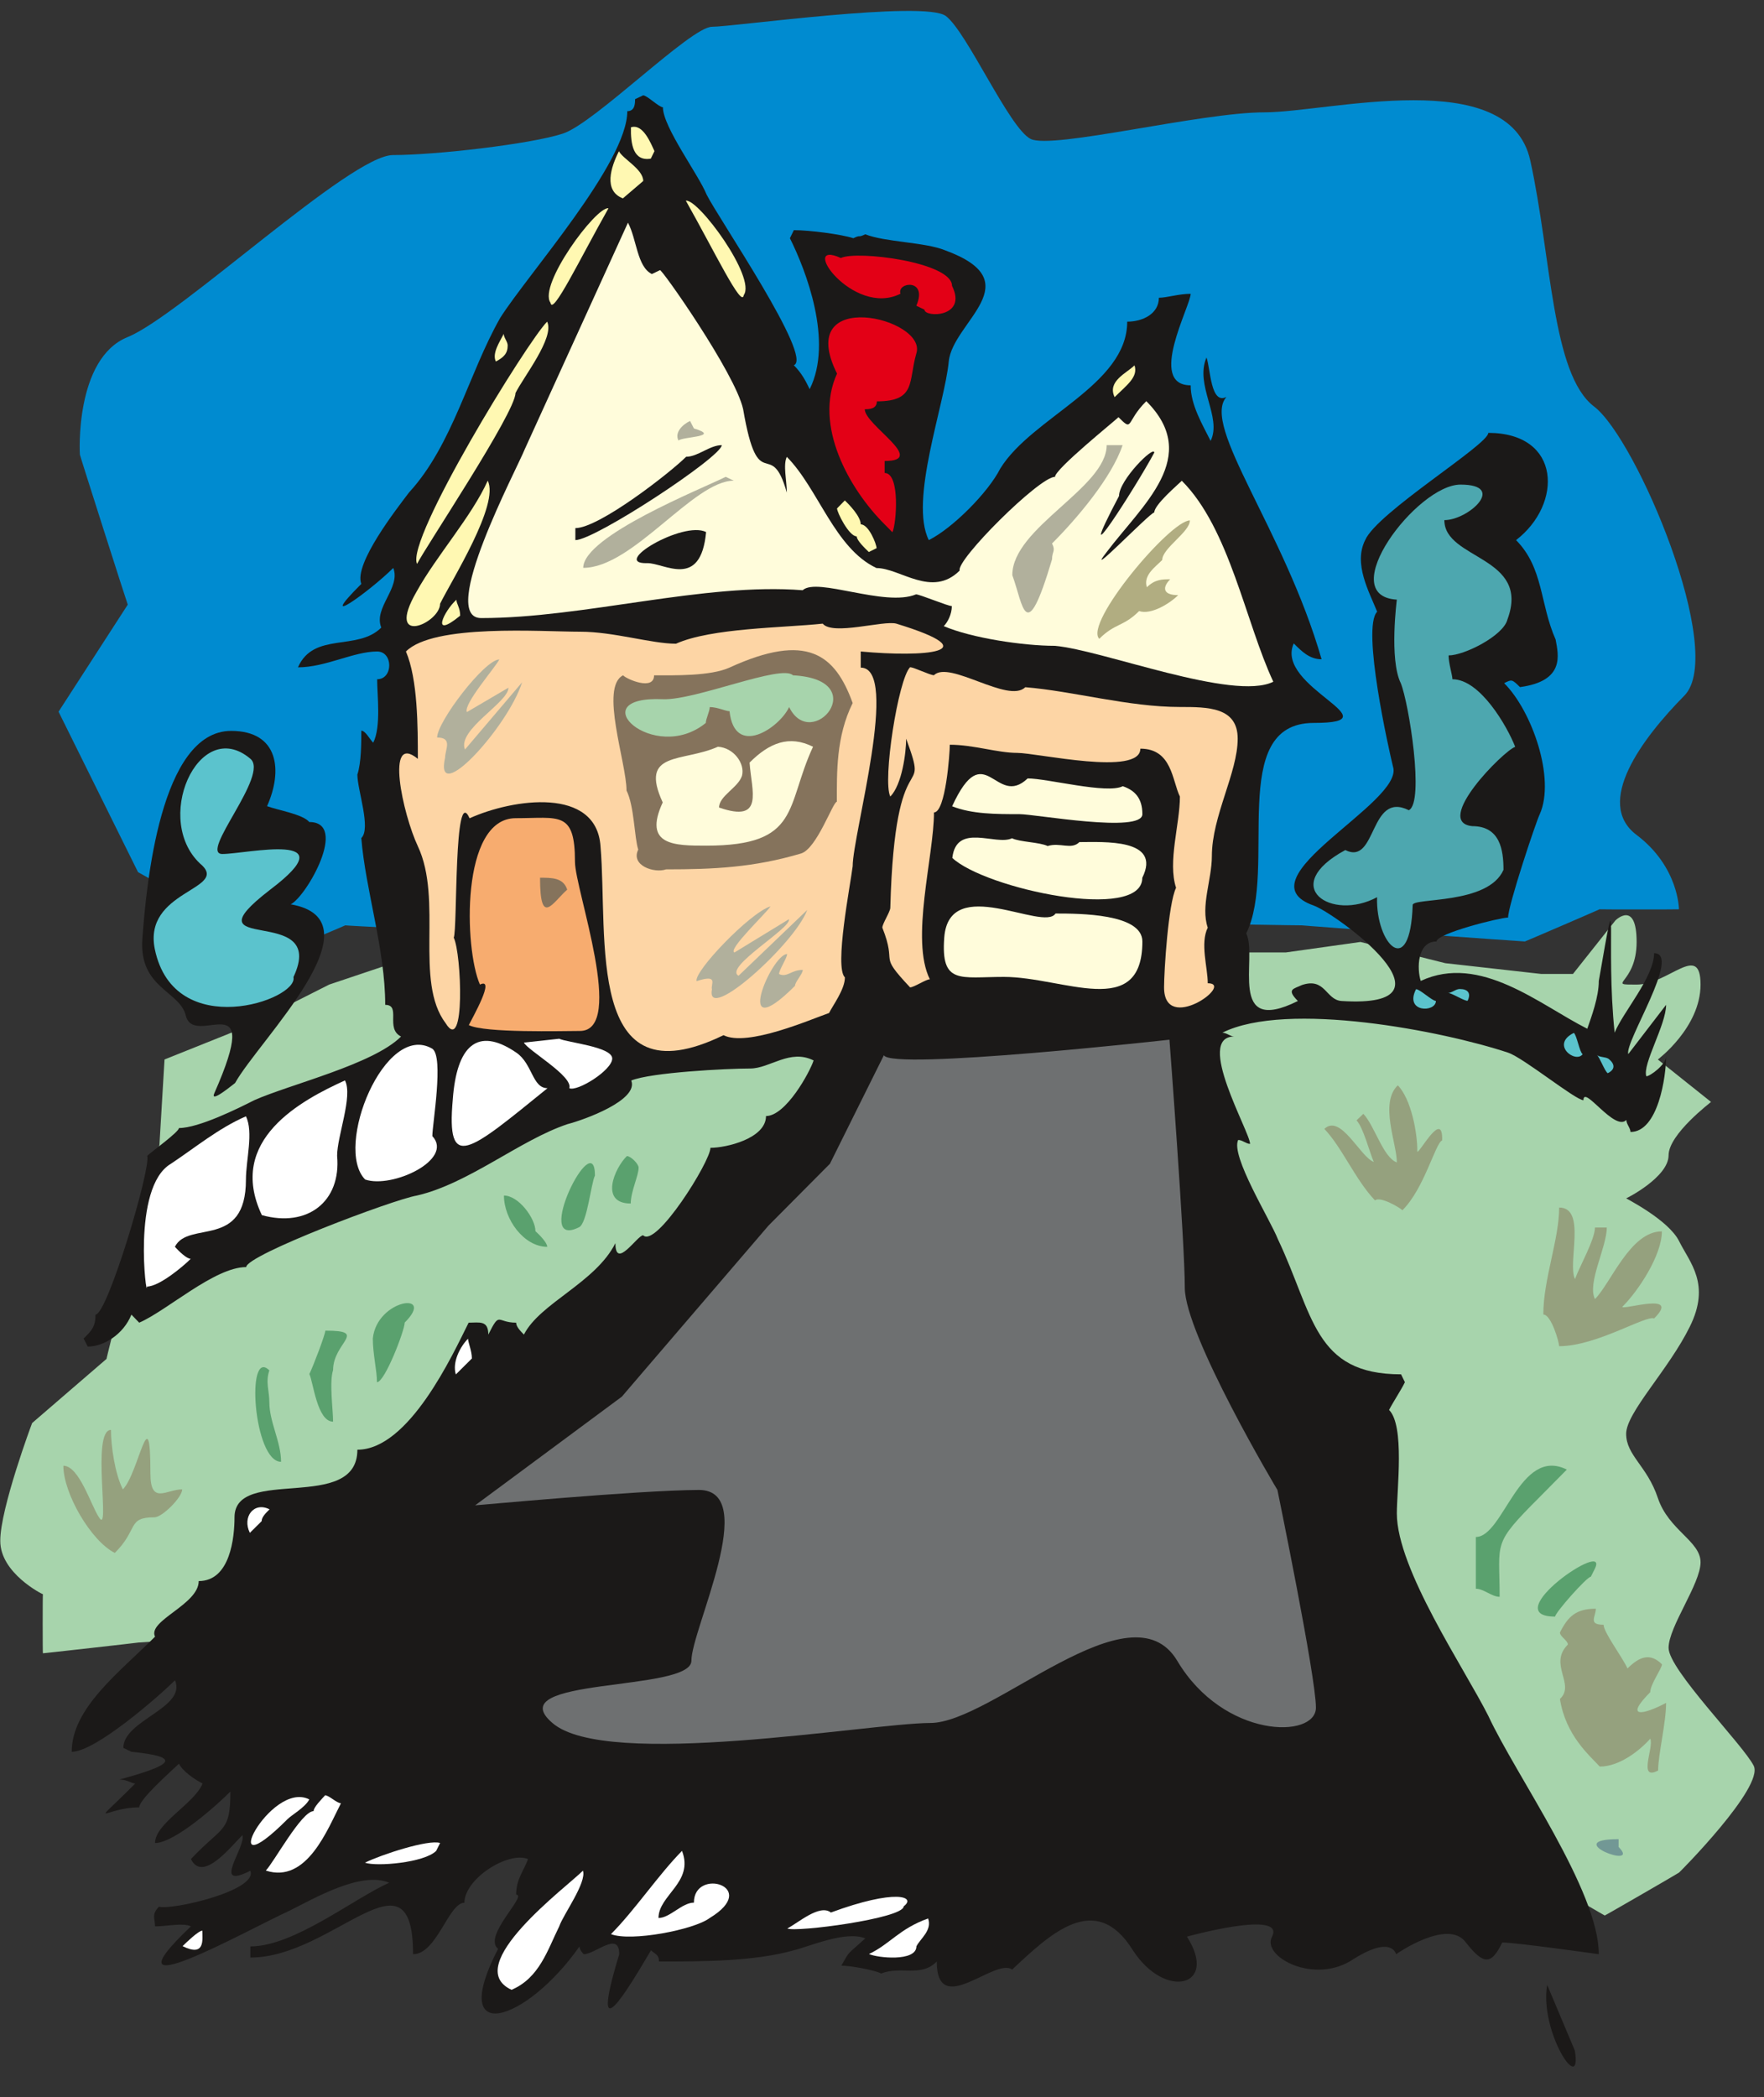 <svg xmlns="http://www.w3.org/2000/svg" version="1.2" width="694.564" height="825.411" viewBox="0 0 18377 21839" preserveAspectRatio="xMidYMid" fill-rule="evenodd" stroke-width="28.222" stroke-linejoin="round" xml:space="preserve"><rect x="0" y="0" width="18377" height="21839" fill="#333333" stroke="none"/><defs class="ClipPathGroup"><clipPath id="a" clipPathUnits="userSpaceOnUse"><path d="M0 0h18377v21839H0z"/></clipPath></defs><g class="SlideGroup"><g class="Slide" clip-path="url(#a)"><g class="Page"><g class="com.sun.star.drawing.ClosedBezierShape"><path class="BoundingBox" fill="none" d="M610 114h17054v9805H610z"/><path fill="#008BD0" d="M1438 9083 610 7412l721-1115c-3 0-501-1560-498-1560-3 0-58-1004 498-1227 549-224 2321-1895 2763-1895s1438-114 1771-224c332-109 1331-1112 1552-1112S9633 0 9854 167c221 168 660 1168 883 1280 224 112 1771-277 2436-277 666 0 2548-503 2769 501 221 1003 223 2227 665 2563 442 335 1382 2563 940 3011-442 447-940 1117-498 1450s442 777 442 775c0 2-828 2-828 0 0 2-777 337-777 335 0 2-2324-165-2324-168 0 3-3101-53-3101-56 0 3-2879 3-2879 0 0 3-2878 115-2878 112 0 3-1107-53-1107-56 0 3-666 280-666 280l-1493-834Z"/></g><g class="com.sun.star.drawing.ClosedBezierShape"><path class="BoundingBox" fill="none" d="M3 9530h18278v10420H3z"/><path fill="#A7D4AC" d="m1714 11034 831-333 884-447 998-335h8970l776-109 884 221 998 112h332l442-557s221-220 221 224-332 444 0 444c333 0 666-447 666 0s-445 780-445 780l554 442c0 3-442 335-442 556 0 228-442 451-442 448 0 3 440 224 551 445 112 226 333 447 112 892-221 449-663 894-663 1115 0 226 219 335 330 668 112 337 445 449 445 670 0 226-333 671-333 892 0 227 777 1009 887 1228 109 223-778 1115-778 1112 0 3-774 450-774 447 0 3-1329-777-1329-780 0 3-11960-1837-11960-1840 0 3-1217-277-1217-279 0 2-772 58-769 56-3 2-999 114-996 112-3 2-3-613 0-615-3 2-446-219-444-556-2-333 330-1225 332-1227-2 2 772-666 775-668-3 2 109-445 112-447-3 2 439-1782 439-1782l53-889Z"/></g><g class="com.sun.star.drawing.ClosedBezierShape"><path class="BoundingBox" fill="none" d="M747 993h16611v19978H747z"/><path fill="#1B1918" d="M16656 20352c0-661-862-1859-1151-2482-249-495-953-1529-953-2109 0-249 84-912-81-1077 41-81 125-206 165-289l-40-82c-910 0-910-622-1283-1407-81-206-495-869-414-1034 43 0 84 41 124 41 0-124-579-1118-165-1118-40 0-81-40-124-40 675-336 2304-16 2977 208 160 53 703 495 785 495 0-165 325 331 447 206 0 43 43 84 43 125 289 0 371-580 371-785 0 81-166 205-206 205-43-124 206-536 206-744l-394 513c-41-124 559-1051 269-1051 0 249-330 622-411 828-97-920 53-1796-165-539 0 168-77 374-120 498-495-249-1115-787-1735-498-40-122-40-411 165-411 0-84 661-249 745-249 0-125 289-993 330-1077 165-371-81-1075-371-1364 81-41 81-41 165 41 470-64 401-333 371-496-165-373-125-745-412-1035 486-373 475-1115-289-1117 0 124-1158 828-1283 1117-124 247 41 537 125 746-165 165 124 1447 165 1613 124 373-1606 1173-826 1447 224 79 1600 1077 290 994-165-11-168-249-414-166-84 41-165 41-41 166-744 370-414-455-538-704 330-663-206-2192 703-2192 866 0-414-373-208-828 84 84 165 165 290 165-389-1352-1258-2432-991-2732-165 84-165-289-208-411-125 290 165 620 43 869-84-168-208-374-208-579-455 0 0-828 0-953-125 0-247 41-331 41 0 165-165 249-330 249 0 663-993 993-1323 1531-125 247-495 620-744 744-206-414 165-1407 208-1861 41-414 866-828-43-1159-206-83-620-83-827-165-84 41-40 0-124 41-125-41-455-84-620-84l-41 84c165 330 455 1074 206 1572-41-84-81-165-165-249 206-81-785-1529-909-1778-84-208-455-703-455-909-41 0-165-124-206-124l-84 40c0 41 0 125-81 125 0 538-1034 1696-1323 2151-330 579-495 1323-950 1819-125 165-579 744-498 953-495 495 84 81 333-166 81 207-209 415-125 621-249 249-703 40-868 414 289 0 579-165 825-165 168 0 168 289 0 289 0 165 43 496-41 661-40-41-81-125-124-125 0 125 0 333-41 457 0 160 145 562 41 661 43 538 249 1158 249 1737 170 0-3 247 165 330-290 290-1158 498-1529 663-165 84-579 290-785 290 0 41-289 249-330 289 41 125-414 1654-539 1654 0 124-40 168-124 249l43 84c165 0 371-125 455-333l81 84c290-125 785-579 1115-579 0-125 1532-704 1778-745 539-124 1075-579 1570-744 168-43 744-249 663-454 206-84 990-125 1239-125 206 0 414-208 661-84-41 125-290 579-496 579 0 234-414 331-579 331 0 142-566 1046-701 911-61 0-289 366-289 82-209 414-785 622-953 952-40-40-81-84-81-124-206 0-165-125-290 124 0-152-94-124-205-124-165 330-620 1323-1159 1323 0 663-1280 165-1280 704 0 206-43 664-373 664 0 246-536 411-455 579-371 371-868 744-868 1199 248 0 909-579 1076-745 122 290-538 414-538 704l84 41c526 53 444 134-125 289 82 0 125 41 165 41-495 498-330 249 41 249 0-84 330-374 414-455 41 81 165 165 246 206-81 208-495 414-495 620 208 0 663-412 785-536 0 434-84 355-411 703 121 247 411-124 536-249 40 125-331 579 83 371 82 208-828 414-952 374-81 83-41 124-41 205 125 0 290-40 374 0-953 905 576 43 1031-165 249-124 744-414 1034-289-371 165-991 663-1446 663v116c866 0 1695-1193 1695-35 248 0 370-536 535-536 0-249 455-539 663-455-43 122-124 206-124 371 124 0-353 434-188 564-531 1026 292 767 848-25 0 40 44 81 44 81 121 0 370-247 370 0-327 1077 99 350 331-41 40 41 83 41 83 117 455 0 991 0 1405-117 165-40 538-206 744-124-190 175-155 117-249 284 84 0 331 41 415 82 206-82 414 43 579-125 0 602 607-46 785 84 397-371 869-826 1258-201 337 521 896 379 563-142 0 0 1029-285 887 0-114 208 444 508 848 234 404-254 442-51 445-51-3 0 541-379 726-122 186 236 264 236 379 0 142 0 1006 122 1006 122Z"/></g><g class="com.sun.star.drawing.ClosedBezierShape"><path class="BoundingBox" fill="none" d="M4159 6489h5668v4458H4159z"/><path fill="#FDD5A5" d="M8637 10550c-191 66-851 356-1100 231-1446 704-1200-1016-1281-1968-43-621-910-496-1364-291-165-371-125 1160-165 1243 81 165 122 1225-84 892-330-437-26-1283-290-1844-157-334-344-1192 0-910 0-331 0-829-124-1118 289-290 1407-206 1818-206 346 0 740 125 995 125 370-165 1115-165 1529-209 104 127 635-37 767 0 980 300 287 351-371 290v168c411 0-84 1737-84 2068-23 191-193 1054-81 1158 0 125-125 290-165 371Z"/></g><g class="com.sun.star.drawing.ClosedBezierShape"><path class="BoundingBox" fill="none" d="M1481 7611h1914v3810H1481z"/><path fill="#1B1918" d="M3222 8561c-68-81-318-121-440-165 166-370 122-784-374-784-740 0-884 1613-925 2165-37 513 389 543 452 798 87 356 821-374 298 810-51 115 201-96 216-106 249-447 1534-1693 580-1861 165-83 605-857 193-857Z"/></g><g class="com.sun.star.drawing.ClosedBezierShape"><path class="BoundingBox" fill="none" d="M5153 3477h137v289h-137z"/><path fill="#FFF8B2" d="M5289 3598c0 83-41 123-123 167-43-84 41-207 82-288 0 40 41 81 41 121Z"/></g><g class="com.sun.star.drawing.ClosedBezierShape"><path class="BoundingBox" fill="none" d="M4337 3350h1378v2524H4337z"/><path fill="#FFF8B2" d="M5370 4094c0 203-944 1614-1025 1779-123-249 1147-2315 1355-2523 81 165-249 579-330 744Z"/></g><g class="com.sun.star.drawing.ClosedBezierShape"><path class="BoundingBox" fill="none" d="M5717 2169h624v1007h-624z"/><path fill="#FFF8B2" d="M5735 3153c21 140 301-447 604-984-129-22-735 801-604 984Z"/></g><g class="com.sun.star.drawing.ClosedBezierShape"><path class="BoundingBox" fill="none" d="M7145 2090h623v1007h-623z"/><path fill="#FFF8B2" d="M7748 3074c-20 140-300-447-603-984 129-22 736 801 603 984Z"/></g><g class="com.sun.star.drawing.ClosedBezierShape"><path class="BoundingBox" fill="none" d="M6360 1574h343v493h-343z"/><path fill="#FFF8B2" d="m6701 1885-212 181c-205-79-125-326-41-491 41 81 253 187 253 310Z"/></g><g class="com.sun.star.drawing.ClosedBezierShape"><path class="BoundingBox" fill="none" d="M4878 2319h8389v4829H4878z"/><path fill="#FFFCDB" d="M9131 5916c247 0 577 315 867 26-41-107 828-976 993-976 0-81 620-580 661-621 158 158 71 51 290-167 579 580-41 1078-414 1573-247 315 454-414 497-414 0-81 247-290 287-330 498 498 663 1473 953 2093-414 206-1778-330-2274-374-331 0-869-81-1159-205 41-41 84-125 84-209-43 0-333-122-373-122-323 135-1031-182-1181-43-1031-81-2275 290-3349 290-454 0 373-1555 455-1761l1074-2357c92 172 94 459 249 535l84-40c0-41 786 1074 867 1448 160 933 287 269 455 869 0-124-41-289 0-373 330 333 497 952 934 1158Z"/></g><g class="com.sun.star.drawing.ClosedBezierShape"><path class="BoundingBox" fill="none" d="M4236 5006h867v1516h-867z"/><path fill="#FFF8B2" d="M4585 6287c0 205-578 454-247-122 206-374 578-789 743-1159 125 246-374 1034-496 1281Z"/></g><g class="com.sun.star.drawing.ClosedBezierShape"><path class="BoundingBox" fill="none" d="M4606 6246h190v267h-190z"/><path fill="#FFF8B2" d="M4794 6412c-314 257-169-50-39-166 0 43 39 83 39 166Z"/></g><g class="com.sun.star.drawing.ClosedBezierShape"><path class="BoundingBox" fill="none" d="M8629 3305h926v2239h-926z"/><path fill="#E30016" d="M9216 5461c-372-370-742-1033-496-1570-454-911 948-579 826-209-84 290 0 498-411 498 0 82-85 82-126 82 0 166 659 539 207 539v125c165 0 122 535 81 617l-81-82Z"/></g><g class="com.sun.star.drawing.ClosedBezierShape"><path class="BoundingBox" fill="none" d="M8720 5212h413v538h-413z"/><path fill="#FFF8B2" d="m9132 5709-81 40c-41-40-126-121-126-163-81 0-205-250-205-291l81-83c43 40 166 166 166 249 84 0 165 207 165 248Z"/></g><g class="com.sun.star.drawing.ClosedBezierShape"><path class="BoundingBox" fill="none" d="M8596 2654h1360v620H8596z"/><path fill="#E30016" d="M9918 2977c165 332-287 332-287 248l-85-41c125-288-206-247-165-125-496 250-1075-578-621-372 165-81 1158 43 1158 290Z"/></g><g class="com.sun.star.drawing.ClosedBezierShape"><path class="BoundingBox" fill="none" d="M6573 1320h247v337h-247z"/><path fill="#FFF8B2" d="m6818 1574-38 78c-182 31-211-149-207-326 125-42 207 166 245 248Z"/></g><g class="com.sun.star.drawing.ClosedBezierShape"><path class="BoundingBox" fill="none" d="M11593 3805h236v332h-236z"/><path fill="#FFF8B2" d="M11819 3805c41 121-81 206-207 331-80-166 126-250 207-331Z"/></g><g class="com.sun.star.drawing.ClosedBezierShape"><path class="BoundingBox" fill="none" d="M9192 6949h3703v3545H9192z"/><path fill="#FDD5A5" d="M12894 7693c0 354-269 808-269 1222 0 247-119 521-43 746-81 165 0 414 0 579 289 0-455 538-455 43 0-168 43-870 125-1037-89-272 40-661 40-950-81-165-81-499-412-499 0 290-1075 44-1283 44-206 0-455-85-702-85 0 85-43 705-165 705 0 454-249 1324-43 1738-41 0-165 84-206 84-344-366-127-213-289-622 0-41 83-166 83-207 49-1822 422-1062 165-1761 0 148-43 478-165 603-83-165 82-1223 206-1347 41 0 206 83 249 83 160-159 776 300 951 125 495 40 1074 206 1611 206 290 0 602 0 602 330Z"/></g><g class="com.sun.star.drawing.ClosedBezierShape"><path class="BoundingBox" fill="none" d="M9919 8062h1983v509H9919z"/><path fill="#FFFCDB" d="M11901 8479c0 203-1114 0-1279 0-249 0-495 0-703-82 342-742 452 28 787-290 207 0 826 165 991 81 125 43 204 124 204 291Z"/></g><g class="com.sun.star.drawing.ClosedBezierShape"><path class="BoundingBox" fill="none" d="M9921 8723h2022v645H9921z"/><path fill="#FFFCDB" d="M11900 9142c0 465-1637 114-1979-207 43-372 454-124 622-205 81 40 287 40 371 81 130-41 247 43 331-41 249 0 861-40 655 372Z"/></g><g class="com.sun.star.drawing.ClosedBezierShape"><path class="BoundingBox" fill="none" d="M9833 9441h2070v860H9833z"/><path fill="#FFFCDB" d="M11901 9805c0 825-823 369-1443 369-456 0-658 84-621-410 51-672 1035-56 1159-250 247 0 905 0 905 291Z"/></g><g class="com.sun.star.drawing.ClosedBezierShape"><path class="BoundingBox" fill="none" d="M15085 10300h221v125h-221z"/><path fill="#5BC3CD" d="M15207 10300c82 0 122 41 82 123-41 0-164-82-204-82 40 0 81-41 122-41Z"/></g><g class="com.sun.star.drawing.ClosedBezierShape"><path class="BoundingBox" fill="none" d="M16636 10987h174v191h-174z"/><path fill="#5BC3CD" d="M16759 11028c64 52 72 109-10 149-34-25-82-164-112-189 30 25 89 17 122 40Z"/></g><g class="com.sun.star.drawing.ClosedBezierShape"><path class="BoundingBox" fill="none" d="M14723 10301h238v205h-238z"/><path fill="#5BC3CD" d="M14959 10424c0 123-332 123-207-122 41 0 167 122 207 122Z"/></g><g class="com.sun.star.drawing.ClosedBezierShape"><path class="BoundingBox" fill="none" d="M16293 10757h197v251h-197z"/><path fill="#5BC3CD" d="M16488 10979c-74 101-339-100-92-222 31 25 59 200 92 222Z"/></g><g class="com.sun.star.drawing.ClosedBezierShape"><path class="BoundingBox" fill="none" d="M16077 12576h1237v1445h-1237z"/><path fill="#95A17E" d="M16901 13610c166-165 412-536 412-786-330 0-531 540-697 705-84-165 123-538 123-745h-123c0 124-165 415-208 537-82-165 124-745-165-745 0 332-165 745-165 1114 83 0 165 290 165 330 388 0 907-327 989-289 289-286-331-83-331-121Z"/></g><g class="com.sun.star.drawing.ClosedBezierShape"><path class="BoundingBox" fill="none" d="M13797 11303h1229v1302h-1229z"/><path fill="#95A17E" d="M14765 11994c3-191-63-547-203-691-194 185-8 612-10 803-143-51-232-384-349-506l-71 68c71 74 137 337 180 433-142-51-345-506-515-344 187 197 322 529 528 745 51-48 262 77 285 102 226-221 346-705 414-727 10-331-238 138-259 117Z"/></g><g class="com.sun.star.drawing.ClosedBezierShape"><path class="BoundingBox" fill="none" d="M15374 15265h950v1367h-950z"/><path fill="#5AA16E" d="m16036 15595 287-290c-494-245-659 702-948 702v539c83 0 165 84 248 84 0-579-83-539 413-1035Z"/></g><g class="com.sun.star.drawing.ClosedBezierShape"><path class="BoundingBox" fill="none" d="M16251 16754h1107v1709h-1107z"/><path fill="#95A17E" d="M17192 17623c0-82 122-247 122-290-122-122-233-82-359 43-58-125-249-376-249-455-165 0-81-84-81-167-209 0-291 83-374 248 0 41 83 84 83 125-207 206 82 414-83 567 60 379 305 585 415 704 205 0 414-165 526-290 41 87-133 445 82 331 0-166 83-496 83-704-236 124-443 168-165-112Z"/></g><g class="com.sun.star.drawing.ClosedBezierShape"><path class="BoundingBox" fill="none" d="M16020 16262h611v576h-611z"/><path fill="#5AA16E" d="M16614 16339c165-329-1034 497-413 497 0-41 331-415 372-415l41-82Z"/></g><g class="com.sun.star.drawing.ClosedBezierShape"><path class="BoundingBox" fill="none" d="M16631 19154h278v175h-278z"/><path fill="#729895" d="M16862 19235v-81c-624 0 247 329 0 81Z"/></g><g class="com.sun.star.drawing.ClosedBezierShape"><path class="BoundingBox" fill="none" d="M16107 20671h310v852h-310z"/><path fill="#1B1918" d="M16406 21355c81 485-371-193-288-684l288 684Z"/></g><g class="com.sun.star.drawing.ClosedBezierShape"><path class="BoundingBox" fill="none" d="M9053 19980h626v409h-626z"/><path fill="#FFF" d="M9547 20270c0 164-411 120-494 80 219-103 315-263 616-370 43 125-81 209-122 290Z"/></g><g class="com.sun.star.drawing.ClosedBezierShape"><path class="BoundingBox" fill="none" d="M8202 19754h1252v339H8202z"/><path fill="#FFF" d="M9414 19854c0 126-1131 273-1212 230 111-56 337-258 454-166 672-248 895-167 758-64Z"/></g><g class="com.sun.star.drawing.ClosedBezierShape"><path class="BoundingBox" fill="none" d="M6365 19276h1232v894H6365z"/><path fill="#FFF" d="M6860 19975c119 0 245-160 369-160 0-372 701-166 165 160-165 124-824 249-1029 168 248-249 495-619 740-867 127 327-245 460-245 699Z"/></g><g class="com.sun.star.drawing.ClosedBezierShape"><path class="BoundingBox" fill="none" d="M5184 19482h895v1242h-895z"/><path fill="#FFF" d="M5826 20062c-122 246-206 537-497 661-536-249 579-1074 744-1241 41 124-206 458-247 580Z"/></g><g class="com.sun.star.drawing.ClosedBezierShape"><path class="BoundingBox" fill="none" d="M3802 19187h785v230h-785z"/><path fill="#FFF" d="M4544 19276c-122 123-621 166-742 123 165-82 661-245 783-205l-41 82Z"/></g><g class="com.sun.star.drawing.ClosedBezierShape"><path class="BoundingBox" fill="none" d="M1901 20107h210v200h-210z"/><path fill="#FFF" d="M1902 20268c40-39 166-161 206-161 0 88 33 280-206 161Z"/></g><g class="com.sun.star.drawing.ClosedBezierShape"><path class="BoundingBox" fill="none" d="M2769 18697h784v807h-784z"/><path fill="#FFF" d="M2769 19481c83-84 373-619 498-619 0-41 82-122 120-165 40 0 122 83 165 83-137 263-353 841-783 701Z"/></g><g class="com.sun.star.drawing.ClosedBezierShape"><path class="BoundingBox" fill="none" d="M2614 18714h609v502h-609z"/><path fill="#FFF" d="M2997 18944c-785 786-185-412 225-204-41 82-186 164-225 204Z"/></g><g class="com.sun.star.drawing.ClosedBezierShape"><path class="BoundingBox" fill="none" d="M2577 15697h233v269h-233z"/><path fill="#FFF" d="m2726 15842-123 122c-82-164 41-328 205-245-41 41-82 81-82 123Z"/></g><g class="com.sun.star.drawing.ClosedBezierShape"><path class="BoundingBox" fill="none" d="M4739 13942h179v374h-179z"/><path fill="#FFF" d="m4916 14148-167 166c-40-125 44-289 127-372 0 40 40 125 40 206Z"/></g><g class="com.sun.star.drawing.ClosedBezierShape"><path class="BoundingBox" fill="none" d="M3884 13571h430v825h-430z"/><path fill="#5AA16E" d="M4216 13774c331-329-289-246-332 165 0 166 43 331 43 456 82 0 289-540 289-621Z"/></g><g class="com.sun.star.drawing.ClosedBezierShape"><path class="BoundingBox" fill="none" d="M3223 13858h393v949h-393z"/><path fill="#5AA16E" d="M3470 14269c0-290 373-411-81-411 0 40-126 370-166 452 40 82 81 496 247 496 0-125-41-414 0-537Z"/></g><g class="com.sun.star.drawing.ClosedBezierShape"><path class="BoundingBox" fill="none" d="M2660 14238h270v987h-270z"/><path fill="#5AA16E" d="M2806 14604c0-123-42-207 0-332-247-247-165 952 122 952 0-208-122-415-122-620Z"/></g><g class="com.sun.star.drawing.ClosedBezierShape"><path class="BoundingBox" fill="none" d="M660 14892h1240v1282H660z"/><path fill="#95A17E" d="M1567 15346c0-824-122 0-287 165-84-165-124-454-124-619-209 0 0 1116-125 910-84-125-206-537-371-537 0 288 287 783 536 908 249-247 125-371 413-371 81 0 289-208 289-291-165 0-331 166-331-165Z"/></g><g class="com.sun.star.drawing.ClosedBezierShape"><path class="BoundingBox" fill="none" d="M5250 12451h452v535h-452z"/><path fill="#5AA16E" d="M5578 12822c0-133-175-371-328-371 0 248 209 534 451 534 0-43-81-125-123-163Z"/></g><g class="com.sun.star.drawing.ClosedBezierShape"><path class="BoundingBox" fill="none" d="M5848 12113h351v701h-351z"/><path fill="#5AA16E" d="M6198 12243c0-536-662 788-165 538 84-41 124-456 165-538Z"/></g><g class="com.sun.star.drawing.ClosedBezierShape"><path class="BoundingBox" fill="none" d="M6377 12040h278v495h-278z"/><path fill="#5AA16E" d="M6653 12161c0-40-82-121-122-121-126 121-290 494 40 494 0-125 82-290 82-373Z"/></g><g class="com.sun.star.drawing.ClosedBezierShape"><path class="BoundingBox" fill="none" d="M4706 10840h1000v1095H4706z"/><path fill="#FFF" d="M5704 11333c-820 664-1055 879-987 117 40-552 252-767 661-488 171 116 166 371 326 371Z"/></g><g class="com.sun.star.drawing.ClosedBezierShape"><path class="BoundingBox" fill="none" d="M5458 10818h921v521h-921z"/><path fill="#FFF" d="M6378 11024c0 122-366 349-447 309 41-125-433-394-473-475l368-40c84 40 552 83 552 206Z"/></g><g class="com.sun.star.drawing.ClosedBezierShape"><path class="BoundingBox" fill="none" d="M3703 10880h857v1424h-857z"/><path fill="#FFF" d="M4504 11832c228 246-420 549-700 452-329-333 206-1651 700-1362 122 84 0 788 0 910Z"/></g><g class="com.sun.star.drawing.ClosedBezierShape"><path class="BoundingBox" fill="none" d="M2631 11252h988v1438h-988z"/><path fill="#FFF" d="M3512 12037c44 478-310 750-784 618-371-784 415-1198 866-1403 84 165-82 579-82 785Z"/></g><g class="com.sun.star.drawing.ClosedBezierShape"><path class="BoundingBox" fill="none" d="M1499 11626h1101v1790H1499z"/><path fill="#FFF" d="M2562 12286c0 730-601 420-740 699 40 44 122 125 165 125-84 84-331 289-456 289 0 166-164-1034 248-1278 249-165 497-371 783-495 81 165 0 454 0 660Z"/></g><g class="com.sun.star.drawing.ClosedBezierShape"><path class="BoundingBox" fill="none" d="M1600 7795h1520v2694H1600z"/><path fill="#5BC3CD" d="M3057 10176c54 238-1241 683-1444-290-124-604 745-620 496-870-536-454-41-1568 498-1115 207 165-539 993-290 993 247 0 1318-248 497 372-912 704 614 125 243 910Z"/></g><g class="com.sun.star.drawing.ClosedBezierShape"><path class="BoundingBox" fill="none" d="M4884 8517h1361v2225H4884z"/><path fill="#F7AC6F" d="M5990 8976c0 287 534 1761 51 1761-176 0-992 23-1157-61 40-81 281-503 116-422-164-371-204-1733 372-1733 455 0 618-80 618 455Z"/></g><g class="com.sun.star.drawing.ClosedBezierShape"><path class="BoundingBox" fill="none" d="M6391 6771h2494v2295H6391z"/><path fill="#85735C" d="M6527 8233c81 160 81 491 122 615-81 165 165 249 290 206 500 0 915-20 1405-165 165-48 333-539 374-539 0-303-8-681 165-1028-183-505-473-740-1282-370-200 91-579 81-787 81 0 165-287 40-323 0-245 124 36 910 36 1200Z"/></g><g class="com.sun.star.drawing.ClosedBezierShape"><path class="BoundingBox" fill="none" d="M4554 6868h886v1190h-886z"/><path fill="#B1B09C" d="m5297 7162-433 254c-40-81 298-467 338-548-152 0-648 648-648 813 165 0 83 125 83 209-118 525 653-315 802-784l-595 700c-85-206 453-489 453-644Z"/></g><g class="com.sun.star.drawing.ClosedBezierShape"><path class="BoundingBox" fill="none" d="M7256 9439h1155v957H7256z"/><path fill="#B1B09C" d="m8219 9573-568 347c-73-31 336-413 376-481-216 68-800 679-770 779 236-77 144 35 160 86-71 367 868-481 992-827l-715 685c-158-87 553-497 525-589Z"/></g><g class="com.sun.star.drawing.ClosedBezierShape"><path class="BoundingBox" fill="none" d="M6514 7010h2168v664H6514z"/><path fill="#A7D4AC" d="M7353 7529c-542 442-1318-286-445-247 339 12 1234-368 1353-249 841 45 196 811-40 331-100 216-568 533-621 43-41 0-125-43-206-43 0 43-41 124-41 165Z"/></g><g class="com.sun.star.drawing.ClosedBezierShape"><path class="BoundingBox" fill="none" d="M6833 7718h1638v1091H6833z"/><path fill="#FFFCDB" d="M7491 8410c475 165 338-171 318-468 206-206 412-289 661-165-289 621-124 1030-1111 1030-331 0-663 0-455-450-248-540 205-415 575-580 165 10 284 175 251 302-40 125-239 209-239 331Z"/></g><g class="com.sun.star.drawing.ClosedBezierShape"><path class="BoundingBox" fill="none" d="M7919 9935h445v561h-445z"/><path fill="#B1B09C" d="M8282 10267c0-41 81-123 81-166-122 0-163 83-247 43 0-43 84-168 84-208-165 0-580 992 82 331Z"/></g><g class="com.sun.star.drawing.ClosedBezierShape"><path class="BoundingBox" fill="none" d="M5994 4636h1527v990H5994z"/><path fill="#1B1918" d="M7148 4757c-163 163-906 743-1154 743v125c205 0 1525-868 1525-989-125 0-249 121-371 121Z"/></g><g class="com.sun.star.drawing.ClosedBezierShape"><path class="BoundingBox" fill="none" d="M7056 4384h279v205h-279z"/><path fill="#B1B09C" d="M7189 4384c-80 38-163 120-121 204 41-41 453-38 161-126l-40-78Z"/></g><g class="com.sun.star.drawing.ClosedBezierShape"><path class="BoundingBox" fill="none" d="M6075 4965h1570v950H6075z"/><path fill="#B1B09C" d="m7644 5006-84-40c-247 124-1484 615-1484 948 518 0 1149-908 1568-908Z"/></g><g class="com.sun.star.drawing.ClosedBezierShape"><path class="BoundingBox" fill="none" d="M6633 5520h724v410h-724z"/><path fill="#1B1918" d="M7356 5541c-240-121-1003 334-614 324 174-5 558 280 614-324Z"/></g><g class="com.sun.star.drawing.ClosedBezierShape"><path class="BoundingBox" fill="none" d="M10545 4636h1151v1744h-1151z"/><path fill="#B1B09C" d="M11695 4636h-166c0 444-983 858-983 1354 114 308 137 767 414-165 0-84 40-84 0-165 252-252 620-682 735-1024Z"/></g><g class="com.sun.star.drawing.ClosedBezierShape"><path class="BoundingBox" fill="none" d="M11469 4703h558v868h-558z"/><path fill="#1B1918" d="M12025 4714c0-80-367 285-367 451-518 984 176-93 367-451Z"/></g><g class="com.sun.star.drawing.ClosedBezierShape"><path class="BoundingBox" fill="none" d="M11432 5420h966v1234h-966z"/><path fill="#B1AD81" d="M12108 5832c0-123 288-291 288-412-205 0-1106 1071-944 1233 165-165 250-124 415-289 125 43 324-82 407-166-163 0-166-82-83-165-83 0-159 0-243 83-40-124 84-208 160-284Z"/></g><g class="com.sun.star.drawing.ClosedBezierShape"><path class="BoundingBox" fill="none" d="M13684 5047h2103v4831h-2103z"/><path fill="#4DA7AF" d="M15663 9059c-160 366-943 287-946 366-25 785-386 406-371-81-476 256-1031-112-331-491 331 166 248-620 662-415 165-81 0-1117-84-1323-122-249-41-870-41-870-661-40 208-1198 663-1198 489 0 82 370-168 370 0 414 903 374 657 1035-41 168-448 374-613 374 0 83 40 205 40 248 291 0 573 496 654 704-122 41-860 785-447 826 290 0 325 249 325 455Z"/></g><g class="com.sun.star.drawing.ClosedBezierShape"><path class="BoundingBox" fill="none" d="M5626 9141h284v311h-284z"/><path fill="#85735C" d="M5909 9265c-40-124-158-124-283-124 0 517 130 260 283 124Z"/></g><g class="com.sun.star.drawing.ClosedBezierShape"><path class="BoundingBox" fill="none" d="M4950 10828h8761v7335H4950z"/><path fill="#6E7071" d="m9208 10990-562 1130-640 644c-2 3-1530 1783-1527 1781-3 2-1531 1135-1529 1132-2 3 1684-157 2332-160 643 3-81 1457-79 1779-2 328-2015 165-1448 648 561 488 3295 3 3935 0 643 3 2092-1455 2574-648 483 813 1445 816 1445 488 0-323-401-2264-401-2267 0 3-965-1618-965-2105 0-483-160-2584-160-2584s-2894 322-2975 162Z"/></g></g></g></g></svg>
